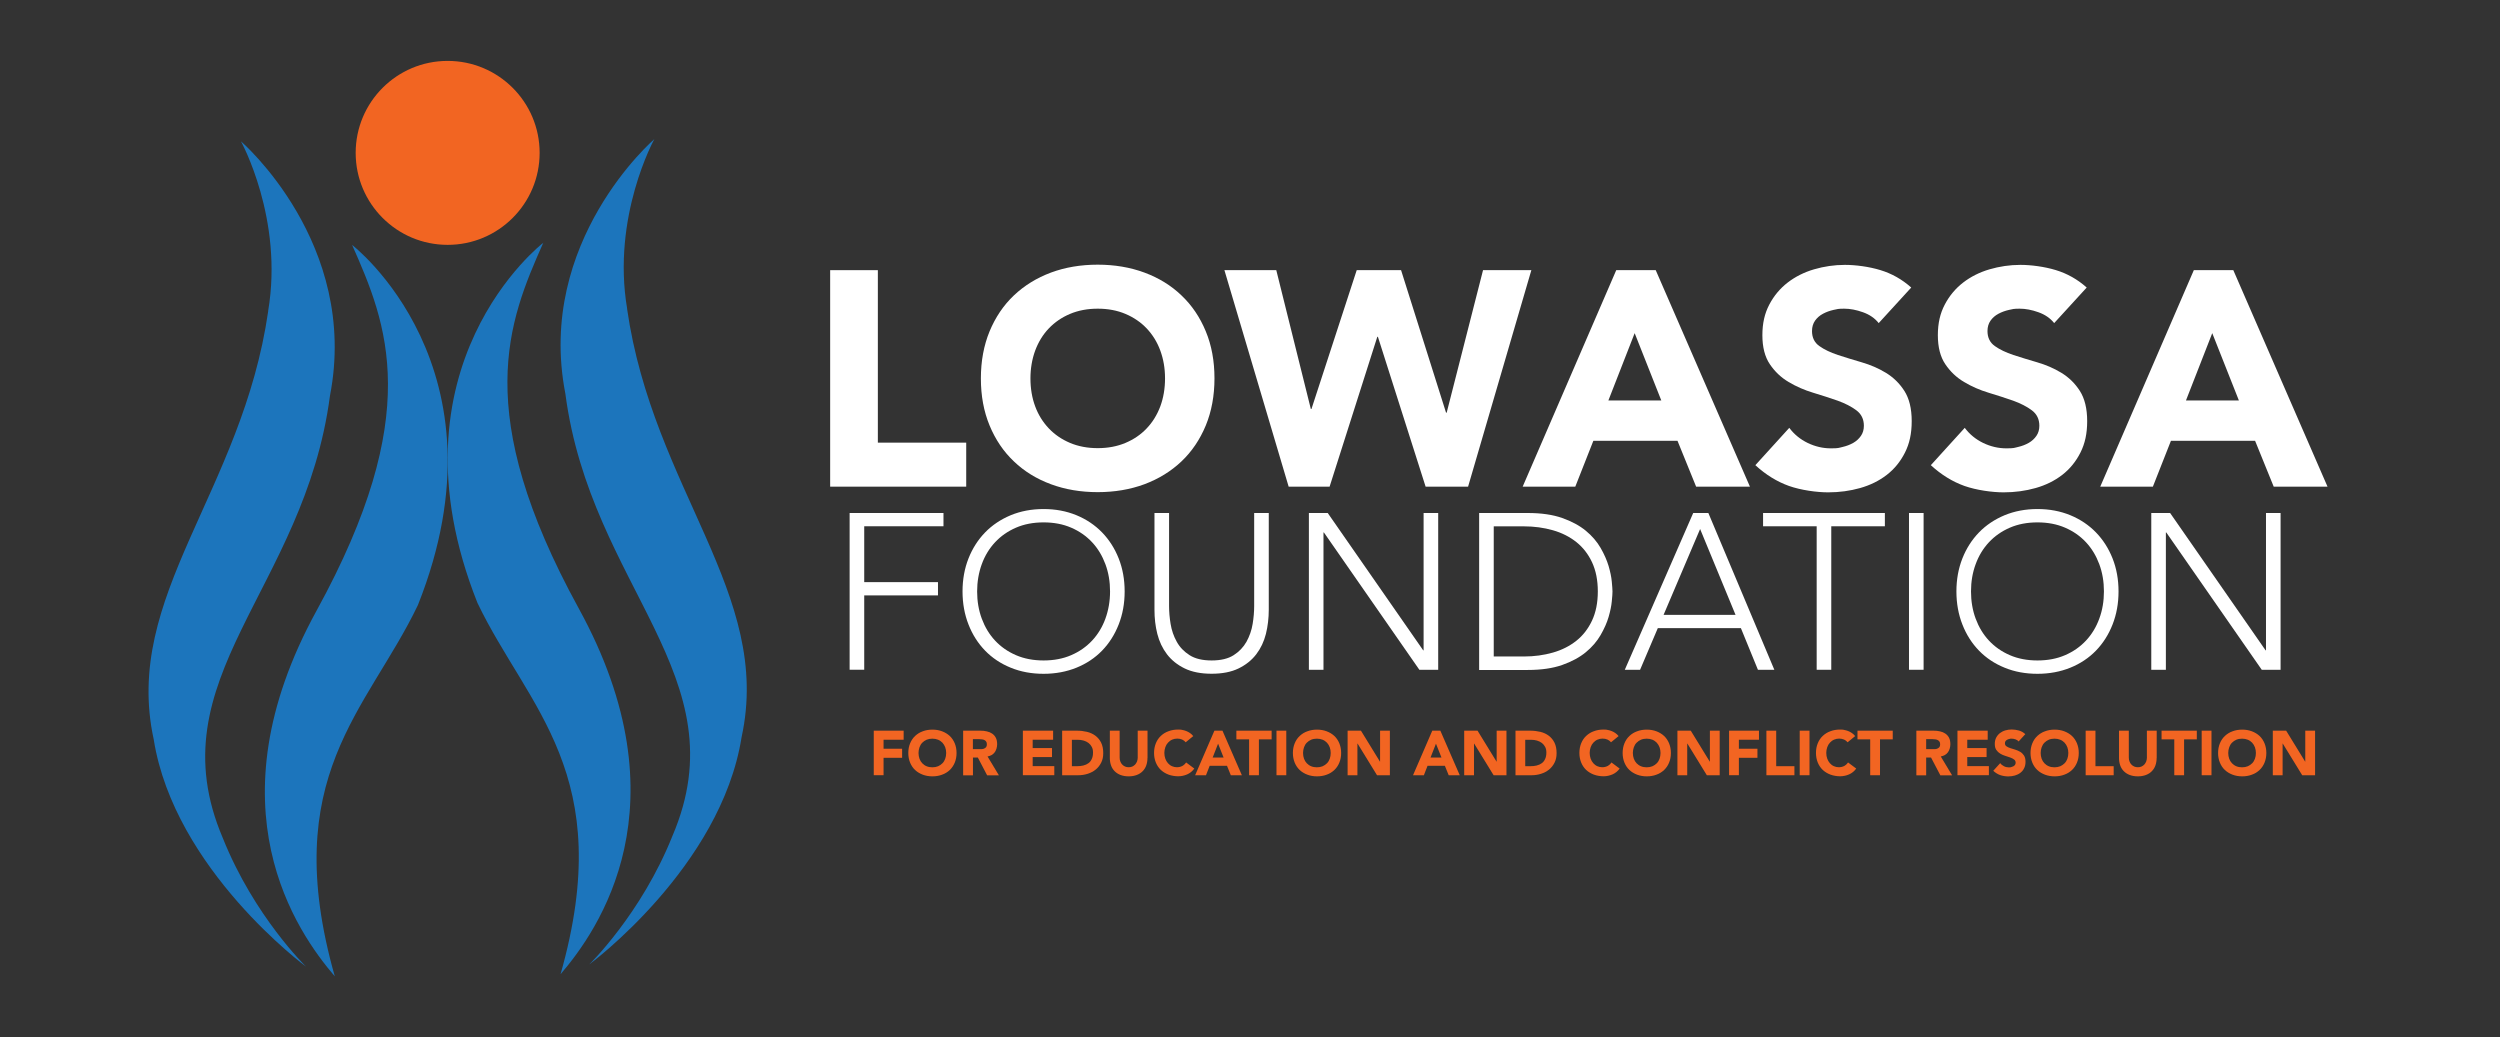 <svg xmlns="http://www.w3.org/2000/svg" id="Layer_1" viewBox="0 0 3596 1492"><rect x="0" y="0" width="3596" height="1492" fill="#333333" stroke="none"/><defs><style>      .st0 {        fill: #f26522;      }      .st1 {        fill: #fff;      }      .st2 {        fill: #1c75bc;      }    </style></defs><circle class="st0" cx="643.9" cy="219.9" r="132.3"></circle><path class="st2" d="M385.8,447.4c-37.6,260.7-209.7,410-164.7,616.1,29.6,187.2,219.2,327,219.2,327,0,0-74.7-72.3-119.7-184.8-98.3-229.9,117.3-356.7,154-636.3,42.7-219.2-128-366.1-128-366.1,0,0,61.6,111.4,39.1,244.1h.1Z"></path><path class="st2" d="M506.3,352.2s230.7,176.9,94.8,518.2c-72.7,151.7-201.2,246.5-119.5,534-54.2-63.2-181.4-243.3-26.2-526.1,155.2-282.8,101.5-412.3,51-526.1h0Z"></path><path class="st2" d="M902,444.2c37.6,260.7,209.7,410,164.7,616.1-29.6,187.2-219.2,327-219.2,327,0,0,74.7-72.3,119.7-184.8,98.3-229.9-117.3-356.7-154-636.3-42.7-219.2,128-366.1,128-366.1,0,0-61.6,111.4-39.1,244.1h0Z"></path><path class="st2" d="M781.6,349.1s-230.7,176.9-94.8,518.2c72.7,151.7,201.2,246.5,119.5,534,54.2-63.2,181.5-243.3,26.2-526.1-155.2-282.8-101.5-412.3-51-526.1h0Z"></path><g><g><path class="st1" d="M1194.1,388.6h68.6v248.1h127.1v63.3h-195.7v-311.4Z"></path><path class="st1" d="M1410.9,544.3c0-24.9,4.2-47.5,12.5-67.7,8.4-20.2,20-37.5,35-51.7s32.7-25.1,53.2-32.8c20.5-7.6,43-11.4,67.3-11.4s46.8,3.8,67.3,11.4,38.3,18.5,53.2,32.8c15,14.2,26.6,31.4,35,51.7,8.4,20.2,12.5,42.8,12.5,67.7s-4.2,47.5-12.5,67.7c-8.4,20.2-20,37.5-35,51.7s-32.7,25.1-53.2,32.8c-20.5,7.6-43,11.4-67.3,11.4s-46.8-3.8-67.3-11.4c-20.5-7.6-38.3-18.5-53.2-32.8-15-14.2-26.6-31.4-35-51.7s-12.5-42.8-12.5-67.7ZM1482.2,544.3c0,14.7,2.3,28.1,6.8,40.2,4.5,12.2,11.1,22.7,19.6,31.7,8.5,8.9,18.7,15.9,30.6,20.9s25.1,7.5,39.8,7.5,27.9-2.5,39.8-7.5,22.1-11.9,30.6-20.9c8.5-8.9,15-19.5,19.6-31.7,4.5-12.2,6.8-25.6,6.8-40.2s-2.3-27.7-6.8-40-11.1-22.9-19.6-31.9c-8.5-8.9-18.7-15.9-30.6-20.9s-25.1-7.5-39.8-7.5-27.9,2.5-39.8,7.5-22.1,12-30.6,20.9-15,19.6-19.6,31.9c-4.5,12.3-6.8,25.7-6.8,40Z"></path><path class="st1" d="M1761,388.6h74.8l49.7,199.7h.9l65.1-199.7h63.8l64.7,205h.9l52.3-205h69.5l-91,311.4h-61.1l-68.6-215.5h-.9l-68.6,215.5h-58.9l-92.4-311.4h-.2Z"></path><path class="st1" d="M2324.9,388.6h56.7l135.5,311.4h-77.4l-26.8-66h-121l-26,66h-75.7l134.6-311.4h0ZM2351.3,479.2l-37.8,96.8h76.1l-38.3-96.8Z"></path><path class="st1" d="M2702.3,464.7c-5.6-7-13.1-12.2-22.7-15.6-9.5-3.4-18.5-5.1-27-5.1s-10.1.6-15.4,1.8c-5.3,1.2-10.3,3-15,5.5s-8.5,5.8-11.4,9.9-4.4,9.1-4.4,15c0,9.4,3.5,16.6,10.6,21.6,7,5,15.9,9.2,26.6,12.8,10.7,3.5,22.2,7,34.5,10.6s23.8,8.5,34.5,15,19.6,15.1,26.6,26,10.6,25.4,10.6,43.5-3.2,32.4-9.7,45.3c-6.5,12.9-15.2,23.6-26.2,32.1s-23.8,14.8-38.3,18.9c-14.5,4.1-29.8,6.2-46,6.2s-39-3.1-56.3-9.2c-17.3-6.2-33.4-16.1-48.4-29.9l48.8-53.7c7,9.4,15.9,16.6,26.6,21.8,10.7,5.1,21.8,7.7,33.2,7.7s11.2-.7,16.9-2,10.8-3.3,15.4-5.9c4.5-2.6,8.2-6,11-10.1s4.2-8.9,4.2-14.5c0-9.4-3.6-16.8-10.8-22.2s-16.2-10-27-13.9c-10.9-3.8-22.6-7.6-35.2-11.4-12.6-3.8-24.3-8.9-35.2-15.4-10.9-6.4-19.9-15-27-25.5-7.2-10.6-10.8-24.5-10.8-41.8s3.3-31.4,9.9-44c6.6-12.6,15.4-23.2,26.4-31.7s23.7-14.9,38-19.1c14.4-4.2,29.2-6.4,44.4-6.4s34.6,2.5,51,7.5,31.2,13.3,44.4,25.1l-47.1,51.5.3-.4Z"></path><path class="st1" d="M2954.7,464.7c-5.6-7-13.1-12.2-22.7-15.6-9.5-3.4-18.5-5.1-27-5.1s-10.1.6-15.4,1.8c-5.3,1.2-10.3,3-15,5.5s-8.5,5.8-11.4,9.9-4.4,9.1-4.4,15c0,9.4,3.5,16.6,10.6,21.6,7,5,15.9,9.2,26.6,12.8,10.7,3.5,22.2,7,34.5,10.6s23.8,8.5,34.5,15,19.6,15.1,26.6,26,10.6,25.4,10.6,43.5-3.2,32.4-9.7,45.3c-6.5,12.9-15.2,23.6-26.2,32.1s-23.8,14.8-38.3,18.9c-14.5,4.1-29.8,6.2-46,6.2s-39-3.1-56.3-9.2c-17.3-6.2-33.4-16.1-48.4-29.9l48.8-53.7c7,9.4,15.9,16.6,26.6,21.8,10.7,5.1,21.8,7.7,33.2,7.7s11.2-.7,16.9-2,10.8-3.3,15.4-5.9c4.5-2.6,8.2-6,11-10.1s4.2-8.9,4.2-14.5c0-9.4-3.6-16.8-10.8-22.2s-16.2-10-27-13.9c-10.9-3.8-22.6-7.6-35.2-11.4-12.6-3.8-24.3-8.9-35.2-15.4-10.9-6.4-19.9-15-27-25.5-7.2-10.6-10.8-24.5-10.8-41.8s3.3-31.4,9.9-44c6.6-12.6,15.4-23.2,26.4-31.7s23.7-14.9,38-19.1c14.4-4.2,29.2-6.4,44.4-6.4s34.6,2.5,51,7.5,31.2,13.3,44.4,25.1l-47.1,51.5.3-.4Z"></path><path class="st1" d="M3155.7,388.6h56.7l135.5,311.4h-77.4l-26.8-66h-121l-26,66h-75.7l134.6-311.4h0ZM3182.1,479.2l-37.8,96.8h76.1l-38.3-96.8Z"></path></g><g><path class="st1" d="M1222,737.9h135.1v19.1h-114v80.3h106.1v19.1h-106.1v107h-21v-225.5h0Z"></path><path class="st1" d="M1384.5,850.7c0-17.2,2.9-33,8.6-47.5,5.7-14.4,13.7-26.9,23.9-37.4,10.2-10.5,22.5-18.7,36.8-24.7,14.3-5.9,30.1-8.9,47.3-8.9s33,3,47.3,8.9,26.6,14.2,36.8,24.7c10.2,10.5,18.2,23,23.9,37.4,5.7,14.4,8.6,30.3,8.6,47.5s-2.9,33.1-8.6,47.6-13.7,27.1-23.9,37.6c-10.2,10.5-22.5,18.7-36.8,24.5s-30.1,8.8-47.3,8.8-33-2.9-47.3-8.8c-14.3-5.8-26.6-14-36.8-24.5-10.2-10.5-18.2-23-23.9-37.6-5.7-14.5-8.6-30.4-8.6-47.6ZM1405.5,850.7c0,14,2.2,27.1,6.7,39.2s10.8,22.6,19.1,31.5c8.3,8.9,18.3,15.9,30.1,21s25,7.6,39.7,7.6,27.9-2.5,39.7-7.6c11.8-5.1,21.8-12.1,30.1-21s14.7-19.4,19.1-31.5,6.7-25.2,6.7-39.2-2.2-27.1-6.7-39.2-10.8-22.6-19.1-31.5-18.3-15.9-30.1-21c-11.8-5.1-25-7.6-39.7-7.6s-27.9,2.5-39.7,7.6-21.8,12.1-30.1,21c-8.3,8.9-14.7,19.4-19.1,31.5s-6.7,25.2-6.7,39.2Z"></path><path class="st1" d="M1825,877.1c0,12.1-1.4,23.7-4.1,34.7-2.8,11-7.4,20.8-13.9,29.3s-15,15.3-25.5,20.4c-10.5,5.1-23.4,7.6-38.7,7.6s-28.2-2.5-38.7-7.6-19-11.9-25.5-20.4-11.1-18.3-13.9-29.3-4.1-22.6-4.1-34.7v-139.2h21v133.8c0,8.1.7,16.7,2.2,25.8s4.4,17.6,8.8,25.5c4.3,7.9,10.5,14.3,18.5,19.4,8,5.1,18.5,7.6,31.7,7.6s23.7-2.5,31.7-7.6,14.1-11.6,18.5-19.4c4.3-7.9,7.3-16.3,8.8-25.5,1.5-9.1,2.2-17.7,2.2-25.8v-133.8h21v139.2Z"></path><path class="st1" d="M1882.7,737.9h27.1l137.3,197.5h.6v-197.5h21v225.5h-27.1l-137.3-197.5h-.6v197.5h-21v-225.5Z"></path><path class="st1" d="M2127.6,737.9h69.8c19.5,0,36.1,2.4,49.7,7.2,13.6,4.8,24.9,10.9,33.9,18.3,9,7.4,16.1,15.7,21.3,24.7s9,17.7,11.5,26c2.4,8.3,4,15.8,4.6,22.5s1,11.4,1,14.2-.3,7.5-1,14.2c-.6,6.7-2.2,14.2-4.6,22.5-2.4,8.3-6.3,16.9-11.5,26-5.2,9-12.3,17.3-21.3,24.7s-20.3,13.5-33.9,18.3c-13.6,4.8-30.2,7.2-49.7,7.2h-69.8v-225.8ZM2148.6,944.3h43.3c14.9,0,28.8-1.9,41.7-5.6,13-3.7,24.2-9.4,33.8-17s17.1-17.4,22.6-29.1c5.5-11.8,8.3-25.7,8.3-41.9s-2.8-30.1-8.3-41.9c-5.5-11.8-13.1-21.5-22.6-29.1-9.6-7.6-20.8-13.3-33.8-17s-26.9-5.6-41.7-5.6h-43.3v187.3h0Z"></path><path class="st1" d="M2435.6,737.9h21.7l94.9,225.5h-23.6l-24.5-59.9h-119.5l-25.5,59.9h-22l98.4-225.5h.1ZM2445.5,760.8l-52.6,123.6h103.5l-51-123.6h.1Z"></path><path class="st1" d="M2613.1,757h-77.1v-19.1h175.2v19.1h-77.1v206.4h-21v-206.4h0Z"></path><path class="st1" d="M2745.9,737.9h21v225.5h-21v-225.5Z"></path><path class="st1" d="M2814.1,850.7c0-17.2,2.9-33,8.6-47.5,5.7-14.4,13.7-26.9,23.9-37.4s22.5-18.7,36.8-24.7c14.3-5.9,30.1-8.9,47.3-8.9s33,3,47.3,8.9,26.6,14.2,36.8,24.7,18.2,23,23.9,37.4,8.6,30.3,8.6,47.5-2.9,33.1-8.6,47.6c-5.7,14.5-13.7,27.1-23.9,37.6s-22.5,18.7-36.8,24.5-30.1,8.8-47.3,8.8-33-2.9-47.3-8.8c-14.3-5.8-26.6-14-36.8-24.5s-18.2-23-23.9-37.6c-5.7-14.5-8.6-30.4-8.6-47.6ZM2835.1,850.7c0,14,2.2,27.1,6.7,39.2,4.5,12.1,10.8,22.6,19.1,31.5s18.3,15.9,30.1,21,25,7.6,39.7,7.6,27.9-2.5,39.7-7.6,21.8-12.1,30.1-21,14.7-19.4,19.1-31.5c4.5-12.1,6.7-25.2,6.7-39.2s-2.2-27.1-6.7-39.2c-4.5-12.1-10.8-22.6-19.1-31.5s-18.3-15.9-30.1-21-25-7.6-39.7-7.6-27.9,2.5-39.7,7.6-21.8,12.1-30.1,21-14.7,19.4-19.1,31.5c-4.5,12.1-6.7,25.2-6.7,39.2Z"></path><path class="st1" d="M3094.4,737.9h27.1l137.3,197.5h.6v-197.5h21v225.5h-27.1l-137.3-197.5h-.6v197.5h-21v-225.5Z"></path></g></g><g><path class="st0" d="M1256.8,1051h43v13h-28.9v13h26.7v13h-26.7v25h-14.1v-64.1h0Z"></path><path class="st0" d="M1306.5,1083.1c0-5.1.9-9.8,2.6-13.9s4.1-7.7,7.2-10.6,6.7-5.2,11-6.7c4.2-1.6,8.8-2.4,13.9-2.4s9.6.8,13.9,2.4c4.2,1.6,7.9,3.8,11,6.7,3.1,2.9,5.5,6.5,7.2,10.6s2.6,8.8,2.6,13.9-.9,9.8-2.6,13.9-4.1,7.7-7.2,10.6-6.7,5.2-11,6.7c-4.2,1.6-8.8,2.4-13.9,2.4s-9.6-.8-13.9-2.4c-4.2-1.6-7.9-3.8-11-6.7-3.1-2.9-5.5-6.5-7.2-10.6s-2.6-8.8-2.6-13.9ZM1321.2,1083.1c0,3,.5,5.8,1.4,8.3s2.3,4.7,4,6.5c1.8,1.8,3.8,3.3,6.3,4.3,2.4,1,5.2,1.5,8.2,1.5s5.7-.5,8.2-1.5c2.4-1,4.5-2.5,6.3-4.3s3.1-4,4-6.5,1.4-5.3,1.4-8.3-.5-5.7-1.4-8.2-2.3-4.7-4-6.6c-1.8-1.8-3.8-3.3-6.3-4.3-2.4-1-5.2-1.5-8.2-1.5s-5.7.5-8.2,1.5c-2.4,1-4.5,2.5-6.3,4.3s-3.1,4-4,6.6c-.9,2.5-1.4,5.3-1.4,8.2Z"></path><path class="st0" d="M1385.3,1051h24.8c3.3,0,6.4.3,9.3,1,2.9.6,5.5,1.7,7.7,3.2s4,3.5,5.3,6,1.9,5.6,1.9,9.4-1.2,8.4-3.5,11.5c-2.4,3.2-5.8,5.2-10.3,6l16.3,27.1h-16.9l-13.4-25.6h-7v25.6h-14.1v-64.1h-.1ZM1399.4,1077.6h8.3c1.3,0,2.6,0,4,0,1.4,0,2.7-.4,3.8-.8,1.1-.5,2.1-1.2,2.9-2.1.8-1,1.1-2.3,1.1-4.1s-.3-2.9-1-3.9-1.5-1.7-2.5-2.2-2.2-.9-3.5-1c-1.3-.2-2.6-.3-3.9-.3h-9.2v14.6h0Z"></path><path class="st0" d="M1471.3,1051h43.5v13h-29.4v12h27.8v13h-27.8v13h31.1v13h-45.2v-64.1h0Z"></path><path class="st0" d="M1527.8,1051h21.2c5.1,0,10,.6,14.6,1.7s8.6,3,12.1,5.6c3.4,2.6,6.2,5.9,8.2,10s3,9.1,3,14.9-1,9.8-2.9,13.7c-2,4-4.6,7.3-7.9,10s-7.2,4.7-11.5,6.1-8.9,2.1-13.7,2.1h-23.1v-64.1h0ZM1541.9,1102.1h7.3c3.3,0,6.3-.3,9.1-1,2.8-.7,5.2-1.8,7.3-3.3,2.1-1.5,3.7-3.6,4.8-6.1,1.2-2.5,1.8-5.6,1.8-9.2s-.6-5.9-1.8-8.2c-1.2-2.3-2.8-4.2-4.8-5.7s-4.3-2.6-7-3.4-5.5-1.1-8.5-1.1h-8.3v38h0Z"></path><path class="st0" d="M1650.5,1090.4c0,3.8-.6,7.3-1.7,10.5s-2.9,6-5.1,8.3c-2.3,2.4-5.1,4.2-8.5,5.5s-7.3,2-11.7,2-8.4-.7-11.8-2-6.2-3.2-8.5-5.5c-2.3-2.4-4-5.1-5.1-8.3-1.1-3.2-1.7-6.7-1.7-10.5v-39.4h14.1v38.8c0,2,.3,3.8,1,5.5.6,1.7,1.5,3.2,2.7,4.4,1.1,1.2,2.5,2.2,4.1,2.9,1.6.7,3.3,1,5.2,1s3.6-.3,5.2-1,2.9-1.7,4.1-2.9c1.1-1.2,2-2.7,2.7-4.4.6-1.7,1-3.5,1-5.5v-38.8h14.1v39.4h0Z"></path><path class="st0" d="M1705.5,1067.7c-1.4-1.7-3.1-3-5.1-3.9s-4.4-1.4-7-1.4-5.1.5-7.4,1.5-4.2,2.5-5.9,4.3c-1.7,1.8-3,4-3.9,6.6-.9,2.5-1.4,5.3-1.4,8.2s.5,5.8,1.4,8.3,2.2,4.7,3.8,6.5c1.6,1.8,3.5,3.3,5.8,4.3,2.2,1,4.6,1.5,7.1,1.5s5.5-.6,7.7-1.8c2.2-1.2,4.1-2.9,5.5-5.1l11.8,8.8c-2.7,3.8-6.2,6.6-10.3,8.4-4.2,1.8-8.5,2.7-12.9,2.7s-9.6-.8-13.9-2.4c-4.2-1.6-7.9-3.8-11-6.7-3.1-2.9-5.5-6.5-7.2-10.6-1.7-4.2-2.6-8.8-2.6-13.9s.9-9.8,2.6-13.9c1.7-4.2,4.1-7.7,7.2-10.6s6.7-5.2,11-6.7c4.2-1.6,8.8-2.4,13.9-2.4s3.7.2,5.7.5,3.9.9,5.8,1.6,3.7,1.7,5.5,2.9c1.8,1.2,3.3,2.7,4.7,4.4l-10.9,8.9h0Z"></path><path class="st0" d="M1746.7,1051h11.7l27.9,64.1h-15.9l-5.5-13.6h-24.9l-5.3,13.6h-15.6l27.7-64.1h0ZM1752.1,1069.7l-7.8,19.9h15.7l-7.9-19.9h0Z"></path><path class="st0" d="M1796.7,1063.5h-18.3v-12.5h50.7v12.5h-18.3v51.6h-14.1v-51.6h0Z"></path><path class="st0" d="M1836.1,1051h14.1v64.1h-14.1v-64.1Z"></path><path class="st0" d="M1859.7,1083.1c0-5.1.9-9.8,2.6-13.9,1.7-4.2,4.1-7.7,7.2-10.6s6.7-5.2,11-6.7c4.2-1.6,8.8-2.4,13.9-2.4s9.6.8,13.9,2.4c4.2,1.6,7.9,3.8,11,6.7,3.1,2.9,5.5,6.5,7.2,10.6,1.7,4.2,2.6,8.8,2.6,13.9s-.9,9.8-2.6,13.9c-1.7,4.2-4.1,7.7-7.2,10.6s-6.7,5.2-11,6.7c-4.2,1.6-8.8,2.4-13.9,2.4s-9.6-.8-13.9-2.4c-4.2-1.6-7.9-3.8-11-6.7-3.1-2.9-5.5-6.5-7.2-10.6-1.7-4.2-2.6-8.8-2.6-13.9ZM1874.3,1083.1c0,3,.5,5.8,1.4,8.3s2.3,4.7,4,6.5c1.8,1.8,3.8,3.3,6.3,4.3,2.4,1,5.2,1.5,8.2,1.5s5.7-.5,8.2-1.5c2.4-1,4.5-2.5,6.3-4.3s3.1-4,4-6.5,1.4-5.3,1.4-8.3-.5-5.7-1.4-8.2-2.3-4.7-4-6.6c-1.8-1.8-3.8-3.3-6.3-4.3s-5.2-1.5-8.2-1.5-5.8.5-8.2,1.5-4.5,2.5-6.3,4.3-3.1,4-4,6.6c-.9,2.5-1.4,5.3-1.4,8.2Z"></path><path class="st0" d="M1938.4,1051h19.2l27.3,44.5h.2v-44.5h14.1v64.1h-18.5l-28-45.6h-.2v45.6h-14.1v-64.1Z"></path><path class="st0" d="M2060.1,1051h11.7l27.9,64.1h-15.9l-5.5-13.6h-24.9l-5.3,13.6h-15.6l27.7-64.1h-.1ZM2065.5,1069.7l-7.8,19.9h15.7l-7.9-19.9Z"></path><path class="st0" d="M2106.1,1051h19.2l27.3,44.5h.2v-44.5h14.1v64.1h-18.5l-28-45.6h-.2v45.6h-14.1v-64.1Z"></path><path class="st0" d="M2179.9,1051h21.2c5.1,0,10,.6,14.6,1.7s8.6,3,12.1,5.6c3.4,2.6,6.2,5.9,8.2,10s3,9.1,3,14.9-1,9.8-2.9,13.7c-2,4-4.6,7.3-7.9,10-3.3,2.7-7.2,4.7-11.5,6.1s-8.9,2.1-13.7,2.1h-23.1v-64.1h0ZM2194,1102.1h7.3c3.3,0,6.3-.3,9.1-1s5.2-1.8,7.3-3.3,3.7-3.6,4.8-6.1c1.2-2.5,1.8-5.6,1.8-9.2s-.6-5.9-1.8-8.2c-1.2-2.3-2.8-4.2-4.8-5.7s-4.3-2.6-7-3.4-5.5-1.1-8.5-1.1h-8.3v38h0Z"></path><path class="st0" d="M2317.3,1067.7c-1.4-1.7-3.1-3-5.1-3.9s-4.4-1.4-7-1.4-5.1.5-7.4,1.5-4.2,2.5-5.9,4.3-3,4-3.9,6.6c-.9,2.5-1.4,5.3-1.4,8.2s.5,5.8,1.4,8.3,2.2,4.7,3.8,6.5,3.5,3.3,5.8,4.3c2.2,1,4.6,1.5,7.1,1.5s5.5-.6,7.7-1.8c2.2-1.2,4.1-2.9,5.5-5.1l11.8,8.8c-2.7,3.8-6.2,6.6-10.3,8.4-4.2,1.8-8.5,2.7-12.9,2.7s-9.6-.8-13.9-2.4c-4.2-1.6-7.9-3.8-11-6.7-3.1-2.9-5.5-6.5-7.2-10.6-1.7-4.2-2.6-8.8-2.6-13.9s.9-9.8,2.6-13.9c1.7-4.2,4.1-7.7,7.2-10.6,3.1-2.9,6.7-5.2,11-6.7,4.2-1.6,8.8-2.4,13.9-2.4s3.7.2,5.7.5,3.9.9,5.8,1.6c1.9.7,3.7,1.7,5.5,2.9,1.8,1.2,3.3,2.7,4.7,4.4l-10.9,8.9h0Z"></path><path class="st0" d="M2334,1083.1c0-5.1.9-9.8,2.6-13.9,1.7-4.2,4.1-7.7,7.2-10.6,3.1-2.9,6.7-5.2,11-6.7,4.2-1.6,8.8-2.4,13.9-2.4s9.6.8,13.9,2.4c4.2,1.6,7.9,3.8,11,6.7,3.1,2.9,5.5,6.5,7.2,10.6,1.7,4.2,2.6,8.8,2.6,13.9s-.9,9.8-2.6,13.9c-1.7,4.2-4.1,7.7-7.2,10.6-3.1,2.9-6.7,5.2-11,6.7-4.2,1.6-8.8,2.4-13.9,2.4s-9.6-.8-13.9-2.4c-4.2-1.6-7.9-3.8-11-6.7-3.1-2.9-5.5-6.5-7.2-10.6-1.7-4.2-2.6-8.8-2.6-13.9ZM2348.7,1083.1c0,3,.5,5.8,1.4,8.3s2.3,4.7,4,6.5c1.8,1.8,3.8,3.3,6.3,4.3,2.4,1,5.2,1.5,8.2,1.5s5.7-.5,8.2-1.5c2.4-1,4.5-2.5,6.3-4.3s3.1-4,4-6.5,1.4-5.3,1.4-8.3-.5-5.7-1.4-8.2-2.3-4.7-4-6.6c-1.8-1.8-3.8-3.3-6.3-4.3s-5.2-1.5-8.2-1.5-5.8.5-8.2,1.5-4.5,2.5-6.3,4.3-3.1,4-4,6.6c-.9,2.5-1.4,5.3-1.4,8.2Z"></path><path class="st0" d="M2412.8,1051h19.2l27.3,44.5h.2v-44.5h14.1v64.1h-18.5l-28-45.6h-.2v45.6h-14.1v-64.1Z"></path><path class="st0" d="M2487.1,1051h43v13h-28.9v13h26.7v13h-26.7v25h-14.1v-64.1h0Z"></path><path class="st0" d="M2540.8,1051h14.1v51.1h26.2v13h-40.3v-64.1Z"></path><path class="st0" d="M2588.7,1051h14.1v64.1h-14.1v-64.1Z"></path><path class="st0" d="M2657.6,1067.7c-1.4-1.7-3.1-3-5.1-3.9s-4.4-1.4-7-1.4-5.1.5-7.4,1.5-4.2,2.5-5.9,4.3-3,4-3.9,6.6c-.9,2.5-1.4,5.3-1.4,8.2s.5,5.8,1.4,8.3,2.2,4.7,3.8,6.5,3.5,3.3,5.8,4.3c2.2,1,4.6,1.5,7.1,1.5s5.5-.6,7.7-1.8c2.2-1.2,4.1-2.9,5.5-5.1l11.8,8.8c-2.7,3.8-6.2,6.6-10.3,8.4-4.2,1.8-8.5,2.7-12.9,2.7s-9.6-.8-13.9-2.4c-4.2-1.6-7.9-3.8-11-6.7-3.1-2.9-5.5-6.5-7.2-10.6-1.7-4.2-2.6-8.8-2.6-13.9s.9-9.8,2.6-13.9c1.7-4.2,4.1-7.7,7.2-10.6,3.1-2.9,6.7-5.2,11-6.7,4.2-1.6,8.8-2.4,13.9-2.4s3.7.2,5.7.5,3.9.9,5.8,1.6c1.9.7,3.7,1.7,5.5,2.9,1.8,1.2,3.3,2.7,4.7,4.4l-10.9,8.9h0Z"></path><path class="st0" d="M2690.1,1063.5h-18.3v-12.5h50.7v12.5h-18.3v51.6h-14.1v-51.6h0Z"></path><path class="st0" d="M2756.4,1051h24.8c3.3,0,6.4.3,9.3,1,2.9.6,5.5,1.7,7.7,3.2s4,3.5,5.3,6,1.9,5.6,1.9,9.4-1.2,8.4-3.5,11.5c-2.4,3.2-5.8,5.2-10.3,6l16.3,27.1h-16.9l-13.4-25.6h-7v25.6h-14.1v-64.1h-.1ZM2770.6,1077.6h8.3c1.3,0,2.6,0,4,0,1.4,0,2.7-.4,3.8-.8,1.1-.5,2.1-1.2,2.9-2.1.8-1,1.1-2.3,1.1-4.1s-.3-2.9-1-3.9-1.5-1.7-2.5-2.2-2.2-.9-3.5-1c-1.3-.2-2.6-.3-3.9-.3h-9.2v14.6h0Z"></path><path class="st0" d="M2815.6,1051h43.5v13h-29.4v12h27.8v13h-27.8v13h31.1v13h-45.2v-64.1h0Z"></path><path class="st0" d="M2903.8,1066.7c-1.1-1.4-2.7-2.5-4.7-3.2s-3.8-1-5.6-1-2.1,0-3.2.4c-1.1.2-2.1.6-3.1,1.1s-1.8,1.2-2.4,2c-.6.8-.9,1.9-.9,3.1,0,1.9.7,3.4,2.2,4.4,1.4,1,3.3,1.9,5.5,2.6s4.6,1.4,7.1,2.2,4.9,1.8,7.1,3.1c2.2,1.3,4,3.1,5.5,5.3,1.4,2.2,2.2,5.2,2.2,9s-.7,6.7-2,9.3c-1.3,2.7-3.1,4.9-5.4,6.6-2.3,1.8-4.9,3-7.9,3.9-3,.8-6.1,1.3-9.5,1.3s-8-.6-11.6-1.9-6.9-3.3-10-6.2l10-11c1.4,1.9,3.3,3.4,5.5,4.5s4.5,1.6,6.8,1.6,2.3,0,3.5-.4,2.2-.7,3.2-1.2c.9-.5,1.7-1.2,2.3-2.1.6-.8.9-1.8.9-3,0-1.9-.7-3.5-2.2-4.6s-3.3-2.1-5.6-2.9c-2.2-.8-4.6-1.6-7.2-2.4-2.6-.8-5-1.8-7.2-3.2-2.2-1.3-4.1-3.1-5.6-5.3-1.5-2.2-2.2-5-2.2-8.6s.7-6.5,2-9.1c1.4-2.6,3.2-4.8,5.4-6.5,2.3-1.7,4.9-3.1,7.8-3.9,3-.9,6-1.3,9.1-1.3s7.1.5,10.5,1.5,6.4,2.7,9.1,5.2l-9.7,10.6h.3Z"></path><path class="st0" d="M2920.7,1083.1c0-5.1.9-9.8,2.6-13.9,1.7-4.2,4.1-7.7,7.2-10.6,3.1-2.9,6.7-5.2,11-6.7,4.2-1.6,8.8-2.4,13.9-2.4s9.6.8,13.9,2.4c4.2,1.6,7.9,3.8,11,6.7,3.1,2.9,5.5,6.5,7.2,10.6,1.7,4.2,2.6,8.8,2.6,13.9s-.9,9.8-2.6,13.9c-1.7,4.2-4.1,7.7-7.2,10.6-3.1,2.9-6.7,5.2-11,6.7-4.2,1.6-8.8,2.4-13.9,2.4s-9.6-.8-13.9-2.4c-4.2-1.6-7.9-3.8-11-6.7-3.1-2.9-5.5-6.5-7.2-10.6-1.7-4.2-2.6-8.8-2.6-13.9ZM2935.3,1083.1c0,3,.5,5.8,1.4,8.3s2.3,4.7,4,6.5c1.8,1.8,3.8,3.3,6.3,4.3,2.4,1,5.2,1.5,8.2,1.5s5.7-.5,8.2-1.5c2.4-1,4.5-2.5,6.3-4.3s3.1-4,4-6.5,1.4-5.3,1.4-8.3-.5-5.7-1.4-8.2-2.3-4.7-4-6.6c-1.8-1.8-3.8-3.3-6.3-4.3s-5.2-1.5-8.2-1.5-5.8.5-8.2,1.5-4.5,2.5-6.3,4.3-3.1,4-4,6.6c-.9,2.5-1.4,5.3-1.4,8.2Z"></path><path class="st0" d="M3000,1051h14.1v51.1h26.2v13h-40.3v-64.1Z"></path><path class="st0" d="M3102.1,1090.4c0,3.8-.6,7.3-1.7,10.5-1.1,3.2-2.9,6-5.1,8.3-2.3,2.4-5.1,4.2-8.5,5.5s-7.3,2-11.7,2-8.4-.7-11.8-2c-3.4-1.3-6.2-3.2-8.5-5.5-2.3-2.4-4-5.1-5.1-8.3-1.1-3.2-1.7-6.7-1.7-10.5v-39.4h14.1v38.8c0,2,.3,3.8,1,5.5.6,1.7,1.5,3.2,2.7,4.4,1.1,1.2,2.5,2.2,4.1,2.9,1.6.7,3.3,1,5.2,1s3.6-.3,5.2-1c1.6-.7,2.9-1.7,4.1-2.9,1.1-1.2,2-2.7,2.7-4.4.6-1.7,1-3.5,1-5.5v-38.8h14.1v39.4h-.1Z"></path><path class="st0" d="M3127.5,1063.5h-18.3v-12.5h50.7v12.5h-18.3v51.6h-14.1v-51.6h0Z"></path><path class="st0" d="M3166.9,1051h14.1v64.1h-14.1v-64.1Z"></path><path class="st0" d="M3190.5,1083.1c0-5.1.9-9.8,2.6-13.9,1.7-4.2,4.1-7.7,7.2-10.6,3.1-2.9,6.7-5.2,11-6.7,4.2-1.6,8.8-2.4,13.9-2.4s9.6.8,13.9,2.4c4.2,1.6,7.9,3.8,11,6.7,3.1,2.9,5.5,6.5,7.2,10.6,1.7,4.2,2.6,8.8,2.6,13.9s-.9,9.8-2.6,13.9c-1.7,4.2-4.1,7.7-7.2,10.6-3.1,2.9-6.7,5.2-11,6.7-4.2,1.6-8.8,2.4-13.9,2.4s-9.6-.8-13.9-2.4c-4.2-1.6-7.9-3.8-11-6.7-3.1-2.9-5.5-6.5-7.2-10.6-1.7-4.2-2.6-8.8-2.6-13.9ZM3205.1,1083.1c0,3,.5,5.8,1.4,8.3s2.3,4.7,4,6.5c1.8,1.8,3.8,3.3,6.3,4.3,2.4,1,5.2,1.5,8.2,1.5s5.7-.5,8.2-1.5c2.4-1,4.5-2.5,6.3-4.3s3.1-4,4-6.5,1.4-5.3,1.4-8.3-.5-5.7-1.4-8.2-2.3-4.7-4-6.6c-1.8-1.8-3.8-3.3-6.3-4.3s-5.2-1.5-8.2-1.5-5.8.5-8.2,1.5-4.5,2.5-6.3,4.3-3.1,4-4,6.6c-.9,2.5-1.4,5.3-1.4,8.2Z"></path><path class="st0" d="M3269.2,1051h19.2l27.3,44.5h.2v-44.5h14.1v64.1h-18.5l-28-45.6h-.2v45.6h-14.1v-64.1Z"></path></g></svg>